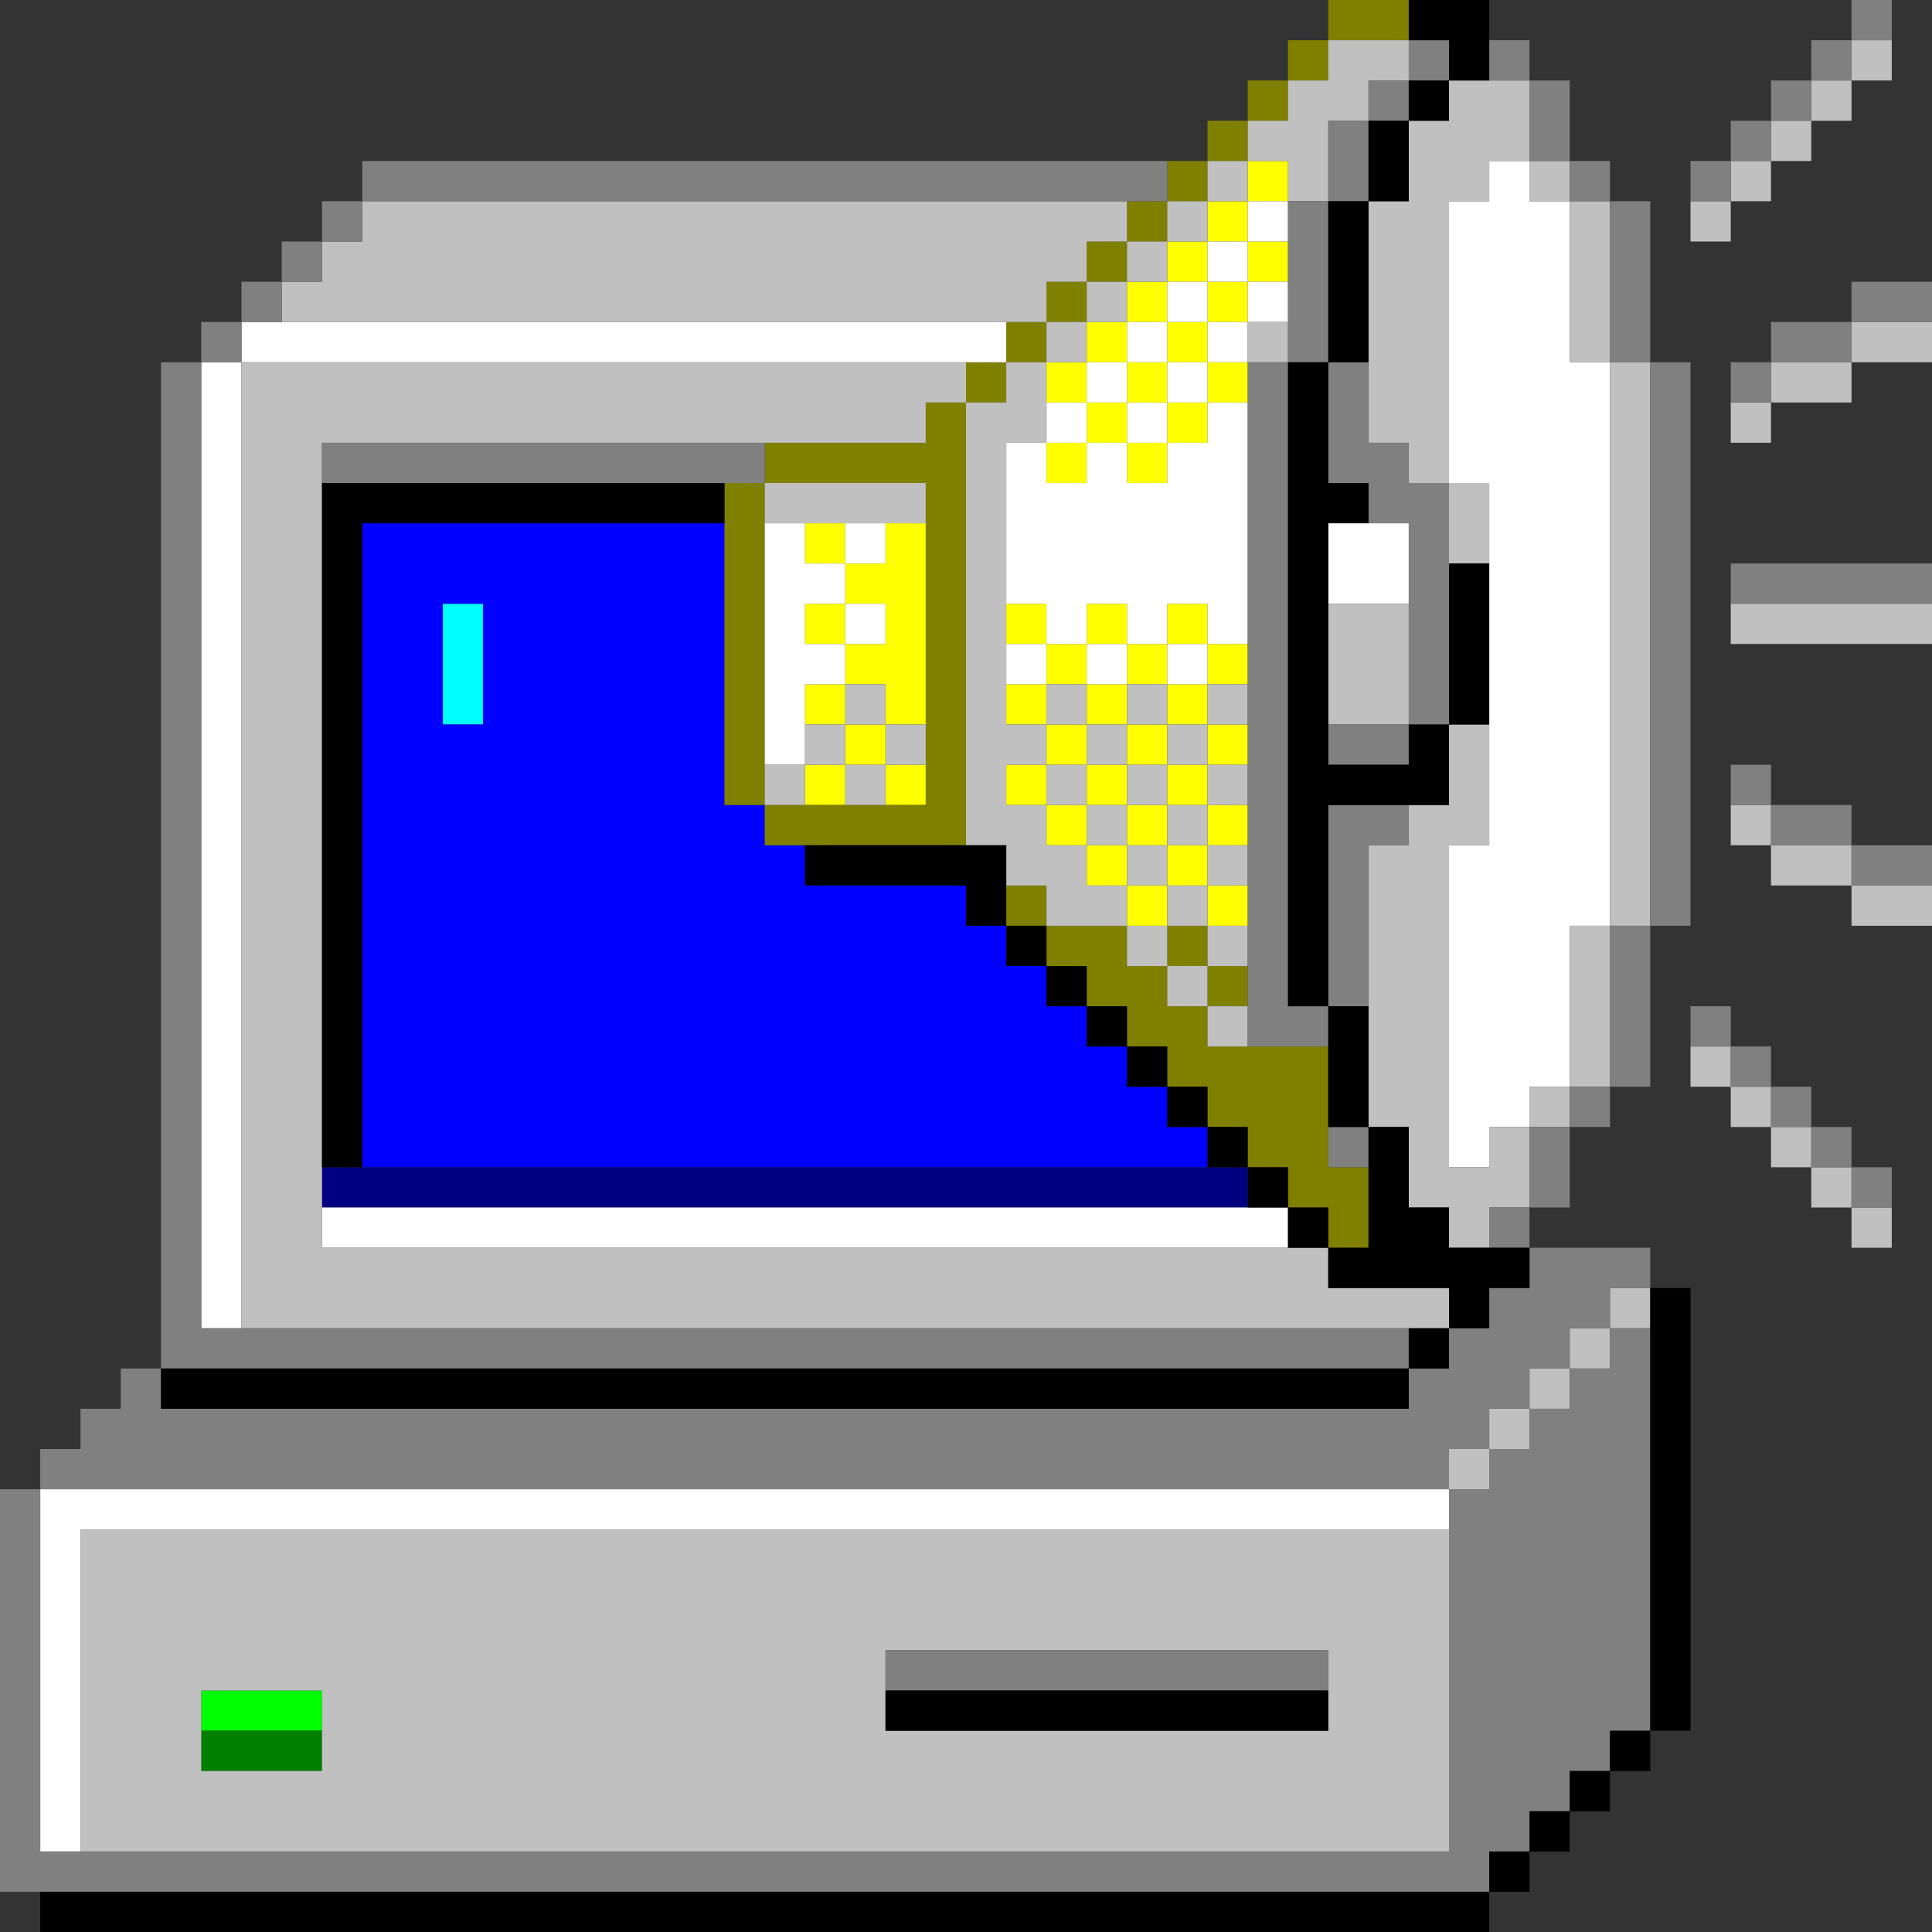 <?xml version="1.0" encoding="UTF-8" standalone="no"?>
<svg
   xmlns:dc="http://purl.org/dc/elements/1.1/"
   xmlns:cc="http://creativecommons.org/ns#"
   xmlns:rdf="http://www.w3.org/1999/02/22-rdf-syntax-ns#"
   xmlns:svg="http://www.w3.org/2000/svg"
   xmlns="http://www.w3.org/2000/svg"
   height="144px"
   version="1.1"
   width="144px"
   id="svg3494">
  <rect width="100%" height="100%" fill="#333333" stroke="none"/>
  <defs
     id="defs2" />
  <path
     id="rect1078"
     d="M 33 45 L 33 48 L 33 51 L 33 54 L 36 54 L 36 51 L 36 48 L 36 45 L 33 45 z "
     style="fill:#00ffff" />
  <path
     id="rect1512"
     d="M 93 12 L 93 15 L 96 15 L 96 12 L 93 12 z M 93 15 L 90 15 L 90 18 L 93 18 L 93 15 z M 93 18 L 93 21 L 96 21 L 96 18 L 93 18 z M 93 21 L 90 21 L 90 24 L 93 24 L 93 21 z M 90 24 L 87 24 L 87 27 L 90 27 L 90 24 z M 90 27 L 90 30 L 93 30 L 93 27 L 90 27 z M 90 30 L 87 30 L 87 33 L 90 33 L 90 30 z M 87 33 L 84 33 L 84 36 L 87 36 L 87 33 z M 84 33 L 84 30 L 81 30 L 81 33 L 84 33 z M 81 33 L 78 33 L 78 36 L 81 36 L 81 33 z M 81 30 L 81 27 L 78 27 L 78 30 L 81 30 z M 81 27 L 84 27 L 84 24 L 81 24 L 81 27 z M 84 24 L 87 24 L 87 21 L 84 21 L 84 24 z M 87 21 L 90 21 L 90 18 L 87 18 L 87 21 z M 84 27 L 84 30 L 87 30 L 87 27 L 84 27 z M 60 39 L 60 42 L 63 42 L 63 39 L 60 39 z M 63 42 L 63 45 L 66 45 L 66 48 L 63 48 L 63 51 L 66 51 L 66 54 L 69 54 L 69 51 L 69 48 L 69 45 L 69 42 L 69 39 L 66 39 L 66 42 L 63 42 z M 66 54 L 63 54 L 63 57 L 66 57 L 66 54 z M 66 57 L 66 60 L 69 60 L 69 57 L 66 57 z M 63 57 L 60 57 L 60 60 L 63 60 L 63 57 z M 63 54 L 63 51 L 60 51 L 60 54 L 63 54 z M 63 48 L 63 45 L 60 45 L 60 48 L 63 48 z M 75 45 L 75 48 L 78 48 L 78 45 L 75 45 z M 78 48 L 78 51 L 81 51 L 81 48 L 78 48 z M 81 48 L 84 48 L 84 45 L 81 45 L 81 48 z M 84 48 L 84 51 L 87 51 L 87 48 L 84 48 z M 87 48 L 90 48 L 90 45 L 87 45 L 87 48 z M 90 48 L 90 51 L 93 51 L 93 48 L 90 48 z M 90 51 L 87 51 L 87 54 L 90 54 L 90 51 z M 90 54 L 90 57 L 93 57 L 93 54 L 90 54 z M 90 57 L 87 57 L 87 60 L 90 60 L 90 57 z M 90 60 L 90 63 L 93 63 L 93 60 L 90 60 z M 90 63 L 87 63 L 87 66 L 90 66 L 90 63 z M 90 66 L 90 69 L 93 69 L 93 66 L 90 66 z M 87 66 L 84 66 L 84 69 L 87 69 L 87 66 z M 84 66 L 84 63 L 81 63 L 81 66 L 84 66 z M 81 63 L 81 60 L 78 60 L 78 63 L 81 63 z M 78 60 L 78 57 L 75 57 L 75 60 L 78 60 z M 78 57 L 81 57 L 81 54 L 78 54 L 78 57 z M 78 54 L 78 51 L 75 51 L 75 54 L 78 54 z M 81 54 L 84 54 L 84 51 L 81 51 L 81 54 z M 84 54 L 84 57 L 87 57 L 87 54 L 84 54 z M 84 57 L 81 57 L 81 60 L 84 60 L 84 57 z M 84 60 L 84 63 L 87 63 L 87 60 L 84 60 z "
     style="fill:#ffff00" />
  <path
     id="rect1968"
     d="M 27 39 L 27 42 L 27 45 L 27 48 L 27 51 L 27 54 L 27 57 L 27 60 L 27 63 L 27 66 L 27 69 L 27 72 L 27 75 L 27 78 L 27 81 L 27 84 L 27 87 L 30 87 L 33 87 L 36 87 L 39 87 L 42 87 L 45 87 L 48 87 L 51 87 L 54 87 L 57 87 L 60 87 L 63 87 L 66 87 L 69 87 L 72 87 L 75 87 L 78 87 L 81 87 L 84 87 L 87 87 L 90 87 L 90 84 L 87 84 L 87 81 L 84 81 L 84 78 L 81 78 L 81 75 L 78 75 L 78 72 L 75 72 L 75 69 L 72 69 L 72 66 L 69 66 L 66 66 L 63 66 L 60 66 L 60 63 L 57 63 L 57 60 L 54 60 L 54 57 L 54 54 L 54 51 L 54 48 L 54 45 L 54 42 L 54 39 L 51 39 L 48 39 L 45 39 L 42 39 L 39 39 L 36 39 L 33 39 L 30 39 L 27 39 z M 33 45 L 36 45 L 36 48 L 36 51 L 36 54 L 33 54 L 33 51 L 33 48 L 33 45 z "
     style="fill:#0000ff" />
  <path
     id="rect2044"
     d="M 24 87 L 24 90 L 27 90 L 30 90 L 33 90 L 36 90 L 39 90 L 42 90 L 45 90 L 48 90 L 51 90 L 54 90 L 57 90 L 60 90 L 63 90 L 66 90 L 69 90 L 72 90 L 75 90 L 78 90 L 81 90 L 84 90 L 87 90 L 90 90 L 93 90 L 93 87 L 90 87 L 87 87 L 84 87 L 81 87 L 78 87 L 75 87 L 72 87 L 69 87 L 66 87 L 63 87 L 60 87 L 57 87 L 54 87 L 51 87 L 48 87 L 45 87 L 42 87 L 39 87 L 36 87 L 33 87 L 30 87 L 27 87 L 24 87 z "
     style="fill:#000080" />
  <path
     id="rect2124"
     d="M 99 0 L 99 3 L 102 3 L 105 3 L 105 0 L 102 0 L 99 0 z M 99 3 L 96 3 L 96 6 L 99 6 L 99 3 z M 96 6 L 93 6 L 93 9 L 96 9 L 96 6 z M 93 9 L 90 9 L 90 12 L 93 12 L 93 9 z M 90 12 L 87 12 L 87 15 L 90 15 L 90 12 z M 87 15 L 84 15 L 84 18 L 87 18 L 87 15 z M 84 18 L 81 18 L 81 21 L 84 21 L 84 18 z M 81 21 L 78 21 L 78 24 L 81 24 L 81 21 z M 78 24 L 75 24 L 75 27 L 78 27 L 78 24 z M 75 27 L 72 27 L 72 30 L 75 30 L 75 27 z M 72 30 L 69 30 L 69 33 L 66 33 L 63 33 L 60 33 L 57 33 L 57 36 L 60 36 L 63 36 L 66 36 L 69 36 L 69 39 L 69 42 L 69 45 L 69 48 L 69 51 L 69 54 L 69 57 L 69 60 L 66 60 L 63 60 L 60 60 L 57 60 L 57 63 L 60 63 L 63 63 L 66 63 L 69 63 L 72 63 L 72 60 L 72 57 L 72 54 L 72 51 L 72 48 L 72 45 L 72 42 L 72 39 L 72 36 L 72 33 L 72 30 z M 57 60 L 57 57 L 57 54 L 57 51 L 57 48 L 57 45 L 57 42 L 57 39 L 57 36 L 54 36 L 54 39 L 54 42 L 54 45 L 54 48 L 54 51 L 54 54 L 54 57 L 54 60 L 57 60 z M 75 66 L 75 69 L 78 69 L 78 66 L 75 66 z M 78 69 L 78 72 L 81 72 L 81 75 L 84 75 L 84 78 L 87 78 L 87 81 L 90 81 L 90 84 L 93 84 L 93 87 L 96 87 L 96 90 L 99 90 L 99 93 L 102 93 L 102 90 L 102 87 L 99 87 L 99 84 L 99 81 L 99 78 L 96 78 L 93 78 L 90 78 L 90 75 L 87 75 L 87 72 L 84 72 L 84 69 L 81 69 L 78 69 z M 87 72 L 90 72 L 90 69 L 87 69 L 87 72 z M 90 72 L 90 75 L 93 75 L 93 72 L 90 72 z "
     style="fill:#808000" />
  <path
     id="rect3036"
     d="M 15 126 L 15 129 L 18 129 L 21 129 L 24 129 L 24 126 L 21 126 L 18 126 L 15 126 z "
     style="fill:#00ff00" />
  <path
     id="rect3120"
     d="M 15 129 L 15 132 L 18 132 L 21 132 L 24 132 L 24 129 L 21 129 L 18 129 L 15 129 z "
     style="fill:#008000" />
  <path
     id="rect3270"
     d="M 111 12 L 111 15 L 108 15 L 108 18 L 108 21 L 108 24 L 108 27 L 108 30 L 108 33 L 108 36 L 111 36 L 111 39 L 111 42 L 111 45 L 111 48 L 111 51 L 111 54 L 111 57 L 111 60 L 111 63 L 108 63 L 108 66 L 108 69 L 108 72 L 108 75 L 108 78 L 108 81 L 108 84 L 108 87 L 111 87 L 111 84 L 114 84 L 114 81 L 117 81 L 117 78 L 117 75 L 117 72 L 117 69 L 120 69 L 120 66 L 120 63 L 120 60 L 120 57 L 120 54 L 120 51 L 120 48 L 120 45 L 120 42 L 120 39 L 120 36 L 120 33 L 120 30 L 120 27 L 117 27 L 117 24 L 117 21 L 117 18 L 117 15 L 114 15 L 114 12 L 111 12 z M 93 15 L 93 18 L 96 18 L 96 15 L 93 15 z M 93 18 L 90 18 L 90 21 L 93 21 L 93 18 z M 93 21 L 93 24 L 96 24 L 96 21 L 93 21 z M 93 24 L 90 24 L 90 27 L 93 27 L 93 24 z M 90 27 L 87 27 L 87 30 L 90 30 L 90 27 z M 90 30 L 90 33 L 87 33 L 87 36 L 84 36 L 84 33 L 81 33 L 81 36 L 78 36 L 78 33 L 75 33 L 75 36 L 75 39 L 75 42 L 75 45 L 78 45 L 78 48 L 81 48 L 81 45 L 84 45 L 84 48 L 87 48 L 87 45 L 90 45 L 90 48 L 93 48 L 93 45 L 93 42 L 93 39 L 93 36 L 93 33 L 93 30 L 90 30 z M 90 48 L 87 48 L 87 51 L 90 51 L 90 48 z M 84 48 L 81 48 L 81 51 L 84 51 L 84 48 z M 78 48 L 75 48 L 75 51 L 78 51 L 78 48 z M 78 33 L 81 33 L 81 30 L 78 30 L 78 33 z M 81 30 L 84 30 L 84 27 L 81 27 L 81 30 z M 84 27 L 87 27 L 87 24 L 84 24 L 84 27 z M 87 24 L 90 24 L 90 21 L 87 21 L 87 24 z M 84 30 L 84 33 L 87 33 L 87 30 L 84 30 z M 18 24 L 18 27 L 21 27 L 24 27 L 27 27 L 30 27 L 33 27 L 36 27 L 39 27 L 42 27 L 45 27 L 48 27 L 51 27 L 54 27 L 57 27 L 60 27 L 63 27 L 66 27 L 69 27 L 72 27 L 75 27 L 75 24 L 72 24 L 69 24 L 66 24 L 63 24 L 60 24 L 57 24 L 54 24 L 51 24 L 48 24 L 45 24 L 42 24 L 39 24 L 36 24 L 33 24 L 30 24 L 27 24 L 24 24 L 21 24 L 18 24 z M 18 27 L 15 27 L 15 30 L 15 33 L 15 36 L 15 39 L 15 42 L 15 45 L 15 48 L 15 51 L 15 54 L 15 57 L 15 60 L 15 63 L 15 66 L 15 69 L 15 72 L 15 75 L 15 78 L 15 81 L 15 84 L 15 87 L 15 90 L 15 93 L 15 96 L 15 99 L 18 99 L 18 96 L 18 93 L 18 90 L 18 87 L 18 84 L 18 81 L 18 78 L 18 75 L 18 72 L 18 69 L 18 66 L 18 63 L 18 60 L 18 57 L 18 54 L 18 51 L 18 48 L 18 45 L 18 42 L 18 39 L 18 36 L 18 33 L 18 30 L 18 27 z M 57 39 L 57 42 L 57 45 L 57 48 L 57 51 L 57 54 L 57 57 L 60 57 L 60 54 L 60 51 L 63 51 L 63 48 L 60 48 L 60 45 L 63 45 L 63 42 L 60 42 L 60 39 L 57 39 z M 63 42 L 66 42 L 66 39 L 63 39 L 63 42 z M 63 45 L 63 48 L 66 48 L 66 45 L 63 45 z M 99 39 L 99 42 L 99 45 L 102 45 L 105 45 L 105 42 L 105 39 L 102 39 L 99 39 z M 24 90 L 24 93 L 27 93 L 30 93 L 33 93 L 36 93 L 39 93 L 42 93 L 45 93 L 48 93 L 51 93 L 54 93 L 57 93 L 60 93 L 63 93 L 66 93 L 69 93 L 72 93 L 75 93 L 78 93 L 81 93 L 84 93 L 87 93 L 90 93 L 93 93 L 96 93 L 96 90 L 93 90 L 90 90 L 87 90 L 84 90 L 81 90 L 78 90 L 75 90 L 72 90 L 69 90 L 66 90 L 63 90 L 60 90 L 57 90 L 54 90 L 51 90 L 48 90 L 45 90 L 42 90 L 39 90 L 36 90 L 33 90 L 30 90 L 27 90 L 24 90 z M 3 111 L 3 114 L 3 117 L 3 120 L 3 123 L 3 126 L 3 129 L 3 132 L 3 135 L 3 138 L 6 138 L 6 135 L 6 132 L 6 129 L 6 126 L 6 123 L 6 120 L 6 117 L 6 114 L 9 114 L 12 114 L 15 114 L 18 114 L 21 114 L 24 114 L 27 114 L 30 114 L 33 114 L 36 114 L 39 114 L 42 114 L 45 114 L 48 114 L 51 114 L 54 114 L 57 114 L 60 114 L 63 114 L 66 114 L 69 114 L 72 114 L 75 114 L 78 114 L 81 114 L 84 114 L 87 114 L 90 114 L 93 114 L 96 114 L 99 114 L 102 114 L 105 114 L 108 114 L 108 111 L 105 111 L 102 111 L 99 111 L 96 111 L 93 111 L 90 111 L 87 111 L 84 111 L 81 111 L 78 111 L 75 111 L 72 111 L 69 111 L 66 111 L 63 111 L 60 111 L 57 111 L 54 111 L 51 111 L 48 111 L 45 111 L 42 111 L 39 111 L 36 111 L 33 111 L 30 111 L 27 111 L 24 111 L 21 111 L 18 111 L 15 111 L 12 111 L 9 111 L 6 111 L 3 111 z "
     style="fill:#ffffff" />
  <path
     id="rect3338"
     d="M 99 3 L 99 6 L 96 6 L 96 9 L 93 9 L 93 12 L 96 12 L 96 15 L 99 15 L 99 12 L 99 9 L 102 9 L 102 6 L 105 6 L 105 3 L 102 3 L 99 3 z M 93 12 L 90 12 L 90 15 L 93 15 L 93 12 z M 90 15 L 87 15 L 87 18 L 90 18 L 90 15 z M 87 18 L 84 18 L 84 21 L 87 21 L 87 18 z M 84 21 L 81 21 L 81 24 L 84 24 L 84 21 z M 81 24 L 78 24 L 78 27 L 81 27 L 81 24 z M 78 27 L 75 27 L 75 30 L 72 30 L 72 33 L 72 36 L 72 39 L 72 42 L 72 45 L 72 48 L 72 51 L 72 54 L 72 57 L 72 60 L 72 63 L 75 63 L 75 66 L 78 66 L 78 69 L 81 69 L 84 69 L 84 66 L 81 66 L 81 63 L 78 63 L 78 60 L 75 60 L 75 57 L 78 57 L 78 54 L 75 54 L 75 51 L 75 48 L 75 45 L 75 42 L 75 39 L 75 36 L 75 33 L 78 33 L 78 30 L 78 27 z M 78 54 L 81 54 L 81 51 L 78 51 L 78 54 z M 81 54 L 81 57 L 84 57 L 84 54 L 81 54 z M 84 54 L 87 54 L 87 51 L 84 51 L 84 54 z M 87 54 L 87 57 L 90 57 L 90 54 L 87 54 z M 90 54 L 93 54 L 93 51 L 90 51 L 90 54 z M 90 57 L 90 60 L 93 60 L 93 57 L 90 57 z M 90 60 L 87 60 L 87 63 L 90 63 L 90 60 z M 90 63 L 90 66 L 93 66 L 93 63 L 90 63 z M 90 66 L 87 66 L 87 69 L 90 69 L 90 66 z M 90 69 L 90 72 L 93 72 L 93 69 L 90 69 z M 90 72 L 87 72 L 87 75 L 90 75 L 90 72 z M 90 75 L 90 78 L 93 78 L 93 75 L 90 75 z M 87 72 L 87 69 L 84 69 L 84 72 L 87 72 z M 87 66 L 87 63 L 84 63 L 84 66 L 87 66 z M 84 63 L 84 60 L 81 60 L 81 63 L 84 63 z M 81 60 L 81 57 L 78 57 L 78 60 L 81 60 z M 84 60 L 87 60 L 87 57 L 84 57 L 84 60 z M 72 30 L 72 27 L 69 27 L 66 27 L 63 27 L 60 27 L 57 27 L 54 27 L 51 27 L 48 27 L 45 27 L 42 27 L 39 27 L 36 27 L 33 27 L 30 27 L 27 27 L 24 27 L 21 27 L 18 27 L 18 30 L 18 33 L 18 36 L 18 39 L 18 42 L 18 45 L 18 48 L 18 51 L 18 54 L 18 57 L 18 60 L 18 63 L 18 66 L 18 69 L 18 72 L 18 75 L 18 78 L 18 81 L 18 84 L 18 87 L 18 90 L 18 93 L 18 96 L 18 99 L 21 99 L 24 99 L 27 99 L 30 99 L 33 99 L 36 99 L 39 99 L 42 99 L 45 99 L 48 99 L 51 99 L 54 99 L 57 99 L 60 99 L 63 99 L 66 99 L 69 99 L 72 99 L 75 99 L 78 99 L 81 99 L 84 99 L 87 99 L 90 99 L 93 99 L 96 99 L 99 99 L 102 99 L 105 99 L 108 99 L 108 96 L 105 96 L 102 96 L 99 96 L 99 93 L 96 93 L 93 93 L 90 93 L 87 93 L 84 93 L 81 93 L 78 93 L 75 93 L 72 93 L 69 93 L 66 93 L 63 93 L 60 93 L 57 93 L 54 93 L 51 93 L 48 93 L 45 93 L 42 93 L 39 93 L 36 93 L 33 93 L 30 93 L 27 93 L 24 93 L 24 90 L 24 87 L 24 84 L 24 81 L 24 78 L 24 75 L 24 72 L 24 69 L 24 66 L 24 63 L 24 60 L 24 57 L 24 54 L 24 51 L 24 48 L 24 45 L 24 42 L 24 39 L 24 36 L 24 33 L 27 33 L 30 33 L 33 33 L 36 33 L 39 33 L 42 33 L 45 33 L 48 33 L 51 33 L 54 33 L 57 33 L 60 33 L 63 33 L 66 33 L 69 33 L 69 30 L 72 30 z M 78 24 L 78 21 L 81 21 L 81 18 L 84 18 L 84 15 L 81 15 L 78 15 L 75 15 L 72 15 L 69 15 L 66 15 L 63 15 L 60 15 L 57 15 L 54 15 L 51 15 L 48 15 L 45 15 L 42 15 L 39 15 L 36 15 L 33 15 L 30 15 L 27 15 L 27 18 L 24 18 L 24 21 L 21 21 L 21 24 L 24 24 L 27 24 L 30 24 L 33 24 L 36 24 L 39 24 L 42 24 L 45 24 L 48 24 L 51 24 L 54 24 L 57 24 L 60 24 L 63 24 L 66 24 L 69 24 L 72 24 L 75 24 L 78 24 z M 138 3 L 138 6 L 141 6 L 141 3 L 138 3 z M 138 6 L 135 6 L 135 9 L 138 9 L 138 6 z M 135 9 L 132 9 L 132 12 L 135 12 L 135 9 z M 132 12 L 129 12 L 129 15 L 132 15 L 132 12 z M 129 15 L 126 15 L 126 18 L 129 18 L 129 15 z M 108 6 L 108 9 L 105 9 L 105 12 L 105 15 L 102 15 L 102 18 L 102 21 L 102 24 L 102 27 L 102 30 L 102 33 L 105 33 L 105 36 L 108 36 L 108 33 L 108 30 L 108 27 L 108 24 L 108 21 L 108 18 L 108 15 L 111 15 L 111 12 L 114 12 L 114 9 L 114 6 L 111 6 L 108 6 z M 114 12 L 114 15 L 117 15 L 117 12 L 114 12 z M 117 15 L 117 18 L 117 21 L 117 24 L 117 27 L 120 27 L 120 24 L 120 21 L 120 18 L 120 15 L 117 15 z M 120 27 L 120 30 L 120 33 L 120 36 L 120 39 L 120 42 L 120 45 L 120 48 L 120 51 L 120 54 L 120 57 L 120 60 L 120 63 L 120 66 L 120 69 L 123 69 L 123 66 L 123 63 L 123 60 L 123 57 L 123 54 L 123 51 L 123 48 L 123 45 L 123 42 L 123 39 L 123 36 L 123 33 L 123 30 L 123 27 L 120 27 z M 120 69 L 117 69 L 117 72 L 117 75 L 117 78 L 117 81 L 120 81 L 120 78 L 120 75 L 120 72 L 120 69 z M 117 81 L 114 81 L 114 84 L 117 84 L 117 81 z M 114 84 L 111 84 L 111 87 L 108 87 L 108 84 L 108 81 L 108 78 L 108 75 L 108 72 L 108 69 L 108 66 L 108 63 L 111 63 L 111 60 L 111 57 L 111 54 L 108 54 L 108 57 L 108 60 L 105 60 L 105 63 L 102 63 L 102 66 L 102 69 L 102 72 L 102 75 L 102 78 L 102 81 L 102 84 L 105 84 L 105 87 L 105 90 L 108 90 L 108 93 L 111 93 L 111 90 L 114 90 L 114 87 L 114 84 z M 108 36 L 108 39 L 108 42 L 111 42 L 111 39 L 111 36 L 108 36 z M 93 24 L 93 27 L 96 27 L 96 24 L 93 24 z M 138 24 L 138 27 L 141 27 L 144 27 L 144 24 L 141 24 L 138 24 z M 138 27 L 135 27 L 132 27 L 132 30 L 135 30 L 138 30 L 138 27 z M 132 30 L 129 30 L 129 33 L 132 33 L 132 30 z M 57 36 L 57 39 L 60 39 L 63 39 L 66 39 L 69 39 L 69 36 L 66 36 L 63 36 L 60 36 L 57 36 z M 99 45 L 99 48 L 99 51 L 99 54 L 102 54 L 105 54 L 105 51 L 105 48 L 105 45 L 102 45 L 99 45 z M 129 45 L 129 48 L 132 48 L 135 48 L 138 48 L 141 48 L 144 48 L 144 45 L 141 45 L 138 45 L 135 45 L 132 45 L 129 45 z M 63 51 L 63 54 L 66 54 L 66 51 L 63 51 z M 66 54 L 66 57 L 69 57 L 69 54 L 66 54 z M 66 57 L 63 57 L 63 60 L 66 60 L 66 57 z M 63 57 L 63 54 L 60 54 L 60 57 L 63 57 z M 60 57 L 57 57 L 57 60 L 60 60 L 60 57 z M 129 60 L 129 63 L 132 63 L 132 60 L 129 60 z M 132 63 L 132 66 L 135 66 L 138 66 L 138 63 L 135 63 L 132 63 z M 138 66 L 138 69 L 141 69 L 144 69 L 144 66 L 141 66 L 138 66 z M 126 78 L 126 81 L 129 81 L 129 78 L 126 78 z M 129 81 L 129 84 L 132 84 L 132 81 L 129 81 z M 132 84 L 132 87 L 135 87 L 135 84 L 132 84 z M 135 87 L 135 90 L 138 90 L 138 87 L 135 87 z M 138 90 L 138 93 L 141 93 L 141 90 L 138 90 z M 120 96 L 120 99 L 123 99 L 123 96 L 120 96 z M 120 99 L 117 99 L 117 102 L 120 102 L 120 99 z M 117 102 L 114 102 L 114 105 L 117 105 L 117 102 z M 114 105 L 111 105 L 111 108 L 114 108 L 114 105 z M 111 108 L 108 108 L 108 111 L 111 111 L 111 108 z M 6 114 L 6 117 L 6 120 L 6 123 L 6 126 L 6 129 L 6 132 L 6 135 L 6 138 L 9 138 L 12 138 L 15 138 L 18 138 L 21 138 L 24 138 L 27 138 L 30 138 L 33 138 L 36 138 L 39 138 L 42 138 L 45 138 L 48 138 L 51 138 L 54 138 L 57 138 L 60 138 L 63 138 L 66 138 L 69 138 L 72 138 L 75 138 L 78 138 L 81 138 L 84 138 L 87 138 L 90 138 L 93 138 L 96 138 L 99 138 L 102 138 L 105 138 L 108 138 L 108 135 L 108 132 L 108 129 L 108 126 L 108 123 L 108 120 L 108 117 L 108 114 L 105 114 L 102 114 L 99 114 L 96 114 L 93 114 L 90 114 L 87 114 L 84 114 L 81 114 L 78 114 L 75 114 L 72 114 L 69 114 L 66 114 L 63 114 L 60 114 L 57 114 L 54 114 L 51 114 L 48 114 L 45 114 L 42 114 L 39 114 L 36 114 L 33 114 L 30 114 L 27 114 L 24 114 L 21 114 L 18 114 L 15 114 L 12 114 L 9 114 L 6 114 z M 66 123 L 69 123 L 72 123 L 75 123 L 78 123 L 81 123 L 84 123 L 87 123 L 90 123 L 93 123 L 96 123 L 99 123 L 99 126 L 99 129 L 96 129 L 93 129 L 90 129 L 87 129 L 84 129 L 81 129 L 78 129 L 75 129 L 72 129 L 69 129 L 66 129 L 66 126 L 66 123 z M 15 126 L 18 126 L 21 126 L 24 126 L 24 129 L 24 132 L 21 132 L 18 132 L 15 132 L 15 129 L 15 126 z "
     style="fill:#c0c0c0" />
  <path
     id="rect3418"
     d="M 138 0 L 138 3 L 141 3 L 141 0 L 138 0 z M 138 3 L 135 3 L 135 6 L 138 6 L 138 3 z M 135 6 L 132 6 L 132 9 L 135 9 L 135 6 z M 132 9 L 129 9 L 129 12 L 132 12 L 132 9 z M 129 12 L 126 12 L 126 15 L 129 15 L 129 12 z M 105 3 L 105 6 L 108 6 L 108 3 L 105 3 z M 105 6 L 102 6 L 102 9 L 105 9 L 105 6 z M 102 9 L 99 9 L 99 12 L 99 15 L 102 15 L 102 12 L 102 9 z M 99 15 L 96 15 L 96 18 L 96 21 L 96 24 L 96 27 L 99 27 L 99 24 L 99 21 L 99 18 L 99 15 z M 99 27 L 99 30 L 99 33 L 99 36 L 102 36 L 102 39 L 105 39 L 105 42 L 105 45 L 105 48 L 105 51 L 105 54 L 108 54 L 108 51 L 108 48 L 108 45 L 108 42 L 108 39 L 108 36 L 105 36 L 105 33 L 102 33 L 102 30 L 102 27 L 99 27 z M 105 54 L 102 54 L 99 54 L 99 57 L 102 57 L 105 57 L 105 54 z M 96 27 L 93 27 L 93 30 L 93 33 L 93 36 L 93 39 L 93 42 L 93 45 L 93 48 L 93 51 L 93 54 L 93 57 L 93 60 L 93 63 L 93 66 L 93 69 L 93 72 L 93 75 L 93 78 L 96 78 L 99 78 L 99 75 L 96 75 L 96 72 L 96 69 L 96 66 L 96 63 L 96 60 L 96 57 L 96 54 L 96 51 L 96 48 L 96 45 L 96 42 L 96 39 L 96 36 L 96 33 L 96 30 L 96 27 z M 99 75 L 102 75 L 102 72 L 102 69 L 102 66 L 102 63 L 105 63 L 105 60 L 102 60 L 99 60 L 99 63 L 99 66 L 99 69 L 99 72 L 99 75 z M 111 3 L 111 6 L 114 6 L 114 3 L 111 3 z M 114 6 L 114 9 L 114 12 L 117 12 L 117 9 L 117 6 L 114 6 z M 117 12 L 117 15 L 120 15 L 120 12 L 117 12 z M 120 15 L 120 18 L 120 21 L 120 24 L 120 27 L 123 27 L 123 24 L 123 21 L 123 18 L 123 15 L 120 15 z M 123 27 L 123 30 L 123 33 L 123 36 L 123 39 L 123 42 L 123 45 L 123 48 L 123 51 L 123 54 L 123 57 L 123 60 L 123 63 L 123 66 L 123 69 L 126 69 L 126 66 L 126 63 L 126 60 L 126 57 L 126 54 L 126 51 L 126 48 L 126 45 L 126 42 L 126 39 L 126 36 L 126 33 L 126 30 L 126 27 L 123 27 z M 123 69 L 120 69 L 120 72 L 120 75 L 120 78 L 120 81 L 123 81 L 123 78 L 123 75 L 123 72 L 123 69 z M 120 81 L 117 81 L 117 84 L 120 84 L 120 81 z M 117 84 L 114 84 L 114 87 L 114 90 L 117 90 L 117 87 L 117 84 z M 114 90 L 111 90 L 111 93 L 114 93 L 114 90 z M 114 93 L 114 96 L 111 96 L 111 99 L 108 99 L 108 102 L 105 102 L 105 105 L 102 105 L 99 105 L 96 105 L 93 105 L 90 105 L 87 105 L 84 105 L 81 105 L 78 105 L 75 105 L 72 105 L 69 105 L 66 105 L 63 105 L 60 105 L 57 105 L 54 105 L 51 105 L 48 105 L 45 105 L 42 105 L 39 105 L 36 105 L 33 105 L 30 105 L 27 105 L 24 105 L 21 105 L 18 105 L 15 105 L 12 105 L 12 102 L 9 102 L 9 105 L 6 105 L 6 108 L 3 108 L 3 111 L 6 111 L 9 111 L 12 111 L 15 111 L 18 111 L 21 111 L 24 111 L 27 111 L 30 111 L 33 111 L 36 111 L 39 111 L 42 111 L 45 111 L 48 111 L 51 111 L 54 111 L 57 111 L 60 111 L 63 111 L 66 111 L 69 111 L 72 111 L 75 111 L 78 111 L 81 111 L 84 111 L 87 111 L 90 111 L 93 111 L 96 111 L 99 111 L 102 111 L 105 111 L 108 111 L 108 108 L 111 108 L 111 105 L 114 105 L 114 102 L 117 102 L 117 99 L 120 99 L 120 96 L 123 96 L 123 93 L 120 93 L 117 93 L 114 93 z M 120 99 L 120 102 L 117 102 L 117 105 L 114 105 L 114 108 L 111 108 L 111 111 L 108 111 L 108 114 L 108 117 L 108 120 L 108 123 L 108 126 L 108 129 L 108 132 L 108 135 L 108 138 L 105 138 L 102 138 L 99 138 L 96 138 L 93 138 L 90 138 L 87 138 L 84 138 L 81 138 L 78 138 L 75 138 L 72 138 L 69 138 L 66 138 L 63 138 L 60 138 L 57 138 L 54 138 L 51 138 L 48 138 L 45 138 L 42 138 L 39 138 L 36 138 L 33 138 L 30 138 L 27 138 L 24 138 L 21 138 L 18 138 L 15 138 L 12 138 L 9 138 L 6 138 L 3 138 L 3 135 L 3 132 L 3 129 L 3 126 L 3 123 L 3 120 L 3 117 L 3 114 L 3 111 L 0 111 L 0 114 L 0 117 L 0 120 L 0 123 L 0 126 L 0 129 L 0 132 L 0 135 L 0 138 L 0 141 L 3 141 L 6 141 L 9 141 L 12 141 L 15 141 L 18 141 L 21 141 L 24 141 L 27 141 L 30 141 L 33 141 L 36 141 L 39 141 L 42 141 L 45 141 L 48 141 L 51 141 L 54 141 L 57 141 L 60 141 L 63 141 L 66 141 L 69 141 L 72 141 L 75 141 L 78 141 L 81 141 L 84 141 L 87 141 L 90 141 L 93 141 L 96 141 L 99 141 L 102 141 L 105 141 L 108 141 L 111 141 L 111 138 L 114 138 L 114 135 L 117 135 L 117 132 L 120 132 L 120 129 L 123 129 L 123 126 L 123 123 L 123 120 L 123 117 L 123 114 L 123 111 L 123 108 L 123 105 L 123 102 L 123 99 L 120 99 z M 12 102 L 15 102 L 18 102 L 21 102 L 24 102 L 27 102 L 30 102 L 33 102 L 36 102 L 39 102 L 42 102 L 45 102 L 48 102 L 51 102 L 54 102 L 57 102 L 60 102 L 63 102 L 66 102 L 69 102 L 72 102 L 75 102 L 78 102 L 81 102 L 84 102 L 87 102 L 90 102 L 93 102 L 96 102 L 99 102 L 102 102 L 105 102 L 105 99 L 102 99 L 99 99 L 96 99 L 93 99 L 90 99 L 87 99 L 84 99 L 81 99 L 78 99 L 75 99 L 72 99 L 69 99 L 66 99 L 63 99 L 60 99 L 57 99 L 54 99 L 51 99 L 48 99 L 45 99 L 42 99 L 39 99 L 36 99 L 33 99 L 30 99 L 27 99 L 24 99 L 21 99 L 18 99 L 15 99 L 15 96 L 15 93 L 15 90 L 15 87 L 15 84 L 15 81 L 15 78 L 15 75 L 15 72 L 15 69 L 15 66 L 15 63 L 15 60 L 15 57 L 15 54 L 15 51 L 15 48 L 15 45 L 15 42 L 15 39 L 15 36 L 15 33 L 15 30 L 15 27 L 12 27 L 12 30 L 12 33 L 12 36 L 12 39 L 12 42 L 12 45 L 12 48 L 12 51 L 12 54 L 12 57 L 12 60 L 12 63 L 12 66 L 12 69 L 12 72 L 12 75 L 12 78 L 12 81 L 12 84 L 12 87 L 12 90 L 12 93 L 12 96 L 12 99 L 12 102 z M 15 27 L 18 27 L 18 24 L 15 24 L 15 27 z M 18 24 L 21 24 L 21 21 L 18 21 L 18 24 z M 21 21 L 24 21 L 24 18 L 21 18 L 21 21 z M 24 18 L 27 18 L 27 15 L 24 15 L 24 18 z M 27 15 L 30 15 L 33 15 L 36 15 L 39 15 L 42 15 L 45 15 L 48 15 L 51 15 L 54 15 L 57 15 L 60 15 L 63 15 L 66 15 L 69 15 L 72 15 L 75 15 L 78 15 L 81 15 L 84 15 L 87 15 L 87 12 L 84 12 L 81 12 L 78 12 L 75 12 L 72 12 L 69 12 L 66 12 L 63 12 L 60 12 L 57 12 L 54 12 L 51 12 L 48 12 L 45 12 L 42 12 L 39 12 L 36 12 L 33 12 L 30 12 L 27 12 L 27 15 z M 138 21 L 138 24 L 141 24 L 144 24 L 144 21 L 141 21 L 138 21 z M 138 24 L 135 24 L 132 24 L 132 27 L 135 27 L 138 27 L 138 24 z M 132 27 L 129 27 L 129 30 L 132 30 L 132 27 z M 24 33 L 24 36 L 27 36 L 30 36 L 33 36 L 36 36 L 39 36 L 42 36 L 45 36 L 48 36 L 51 36 L 54 36 L 57 36 L 57 33 L 54 33 L 51 33 L 48 33 L 45 33 L 42 33 L 39 33 L 36 33 L 33 33 L 30 33 L 27 33 L 24 33 z M 129 42 L 129 45 L 132 45 L 135 45 L 138 45 L 141 45 L 144 45 L 144 42 L 141 42 L 138 42 L 135 42 L 132 42 L 129 42 z M 129 57 L 129 60 L 132 60 L 132 57 L 129 57 z M 132 60 L 132 63 L 135 63 L 138 63 L 138 60 L 135 60 L 132 60 z M 138 63 L 138 66 L 141 66 L 144 66 L 144 63 L 141 63 L 138 63 z M 126 75 L 126 78 L 129 78 L 129 75 L 126 75 z M 129 78 L 129 81 L 132 81 L 132 78 L 129 78 z M 132 81 L 132 84 L 135 84 L 135 81 L 132 81 z M 135 84 L 135 87 L 138 87 L 138 84 L 135 84 z M 138 87 L 138 90 L 141 90 L 141 87 L 138 87 z M 99 84 L 99 87 L 102 87 L 102 84 L 99 84 z M 66 123 L 66 126 L 69 126 L 72 126 L 75 126 L 78 126 L 81 126 L 84 126 L 87 126 L 90 126 L 93 126 L 96 126 L 99 126 L 99 123 L 96 123 L 93 123 L 90 123 L 87 123 L 84 123 L 81 123 L 78 123 L 75 123 L 72 123 L 69 123 L 66 123 z "
     style="fill:#808080" />
  <path
     id="rect3492"
     d="M 105 0 L 105 3 L 108 3 L 108 6 L 111 6 L 111 3 L 111 0 L 108 0 L 105 0 z M 108 6 L 105 6 L 105 9 L 108 9 L 108 6 z M 105 9 L 102 9 L 102 12 L 102 15 L 105 15 L 105 12 L 105 9 z M 102 15 L 99 15 L 99 18 L 99 21 L 99 24 L 99 27 L 102 27 L 102 24 L 102 21 L 102 18 L 102 15 z M 99 27 L 96 27 L 96 30 L 96 33 L 96 36 L 96 39 L 96 42 L 96 45 L 96 48 L 96 51 L 96 54 L 96 57 L 96 60 L 96 63 L 96 66 L 96 69 L 96 72 L 96 75 L 99 75 L 99 72 L 99 69 L 99 66 L 99 63 L 99 60 L 102 60 L 105 60 L 108 60 L 108 57 L 108 54 L 105 54 L 105 57 L 102 57 L 99 57 L 99 54 L 99 51 L 99 48 L 99 45 L 99 42 L 99 39 L 102 39 L 102 36 L 99 36 L 99 33 L 99 30 L 99 27 z M 108 54 L 111 54 L 111 51 L 111 48 L 111 45 L 111 42 L 108 42 L 108 45 L 108 48 L 108 51 L 108 54 z M 99 75 L 99 78 L 99 81 L 99 84 L 102 84 L 102 81 L 102 78 L 102 75 L 99 75 z M 102 84 L 102 87 L 102 90 L 102 93 L 99 93 L 99 96 L 102 96 L 105 96 L 108 96 L 108 99 L 111 99 L 111 96 L 114 96 L 114 93 L 111 93 L 108 93 L 108 90 L 105 90 L 105 87 L 105 84 L 102 84 z M 108 99 L 105 99 L 105 102 L 108 102 L 108 99 z M 105 102 L 102 102 L 99 102 L 96 102 L 93 102 L 90 102 L 87 102 L 84 102 L 81 102 L 78 102 L 75 102 L 72 102 L 69 102 L 66 102 L 63 102 L 60 102 L 57 102 L 54 102 L 51 102 L 48 102 L 45 102 L 42 102 L 39 102 L 36 102 L 33 102 L 30 102 L 27 102 L 24 102 L 21 102 L 18 102 L 15 102 L 12 102 L 12 105 L 15 105 L 18 105 L 21 105 L 24 105 L 27 105 L 30 105 L 33 105 L 36 105 L 39 105 L 42 105 L 45 105 L 48 105 L 51 105 L 54 105 L 57 105 L 60 105 L 63 105 L 66 105 L 69 105 L 72 105 L 75 105 L 78 105 L 81 105 L 84 105 L 87 105 L 90 105 L 93 105 L 96 105 L 99 105 L 102 105 L 105 105 L 105 102 z M 99 93 L 99 90 L 96 90 L 96 93 L 99 93 z M 96 90 L 96 87 L 93 87 L 93 90 L 96 90 z M 93 87 L 93 84 L 90 84 L 90 87 L 93 87 z M 90 84 L 90 81 L 87 81 L 87 84 L 90 84 z M 87 81 L 87 78 L 84 78 L 84 81 L 87 81 z M 84 78 L 84 75 L 81 75 L 81 78 L 84 78 z M 81 75 L 81 72 L 78 72 L 78 75 L 81 75 z M 78 72 L 78 69 L 75 69 L 75 72 L 78 72 z M 75 69 L 75 66 L 75 63 L 72 63 L 69 63 L 66 63 L 63 63 L 60 63 L 60 66 L 63 66 L 66 66 L 69 66 L 72 66 L 72 69 L 75 69 z M 24 36 L 24 39 L 24 42 L 24 45 L 24 48 L 24 51 L 24 54 L 24 57 L 24 60 L 24 63 L 24 66 L 24 69 L 24 72 L 24 75 L 24 78 L 24 81 L 24 84 L 24 87 L 27 87 L 27 84 L 27 81 L 27 78 L 27 75 L 27 72 L 27 69 L 27 66 L 27 63 L 27 60 L 27 57 L 27 54 L 27 51 L 27 48 L 27 45 L 27 42 L 27 39 L 30 39 L 33 39 L 36 39 L 39 39 L 42 39 L 45 39 L 48 39 L 51 39 L 54 39 L 54 36 L 51 36 L 48 36 L 45 36 L 42 36 L 39 36 L 36 36 L 33 36 L 30 36 L 27 36 L 24 36 z M 123 96 L 123 99 L 123 102 L 123 105 L 123 108 L 123 111 L 123 114 L 123 117 L 123 120 L 123 123 L 123 126 L 123 129 L 126 129 L 126 126 L 126 123 L 126 120 L 126 117 L 126 114 L 126 111 L 126 108 L 126 105 L 126 102 L 126 99 L 126 96 L 123 96 z M 123 129 L 120 129 L 120 132 L 123 132 L 123 129 z M 120 132 L 117 132 L 117 135 L 120 135 L 120 132 z M 117 135 L 114 135 L 114 138 L 117 138 L 117 135 z M 114 138 L 111 138 L 111 141 L 114 141 L 114 138 z M 111 141 L 108 141 L 105 141 L 102 141 L 99 141 L 96 141 L 93 141 L 90 141 L 87 141 L 84 141 L 81 141 L 78 141 L 75 141 L 72 141 L 69 141 L 66 141 L 63 141 L 60 141 L 57 141 L 54 141 L 51 141 L 48 141 L 45 141 L 42 141 L 39 141 L 36 141 L 33 141 L 30 141 L 27 141 L 24 141 L 21 141 L 18 141 L 15 141 L 12 141 L 9 141 L 6 141 L 3 141 L 3 144 L 6 144 L 9 144 L 12 144 L 15 144 L 18 144 L 21 144 L 24 144 L 27 144 L 30 144 L 33 144 L 36 144 L 39 144 L 42 144 L 45 144 L 48 144 L 51 144 L 54 144 L 57 144 L 60 144 L 63 144 L 66 144 L 69 144 L 72 144 L 75 144 L 78 144 L 81 144 L 84 144 L 87 144 L 90 144 L 93 144 L 96 144 L 99 144 L 102 144 L 105 144 L 108 144 L 111 144 L 111 141 z M 66 126 L 66 129 L 69 129 L 72 129 L 75 129 L 78 129 L 81 129 L 84 129 L 87 129 L 90 129 L 93 129 L 96 129 L 99 129 L 99 126 L 96 126 L 93 126 L 90 126 L 87 126 L 84 126 L 81 126 L 78 126 L 75 126 L 72 126 L 69 126 L 66 126 z "
     style="fill:#000000" />
</svg>
